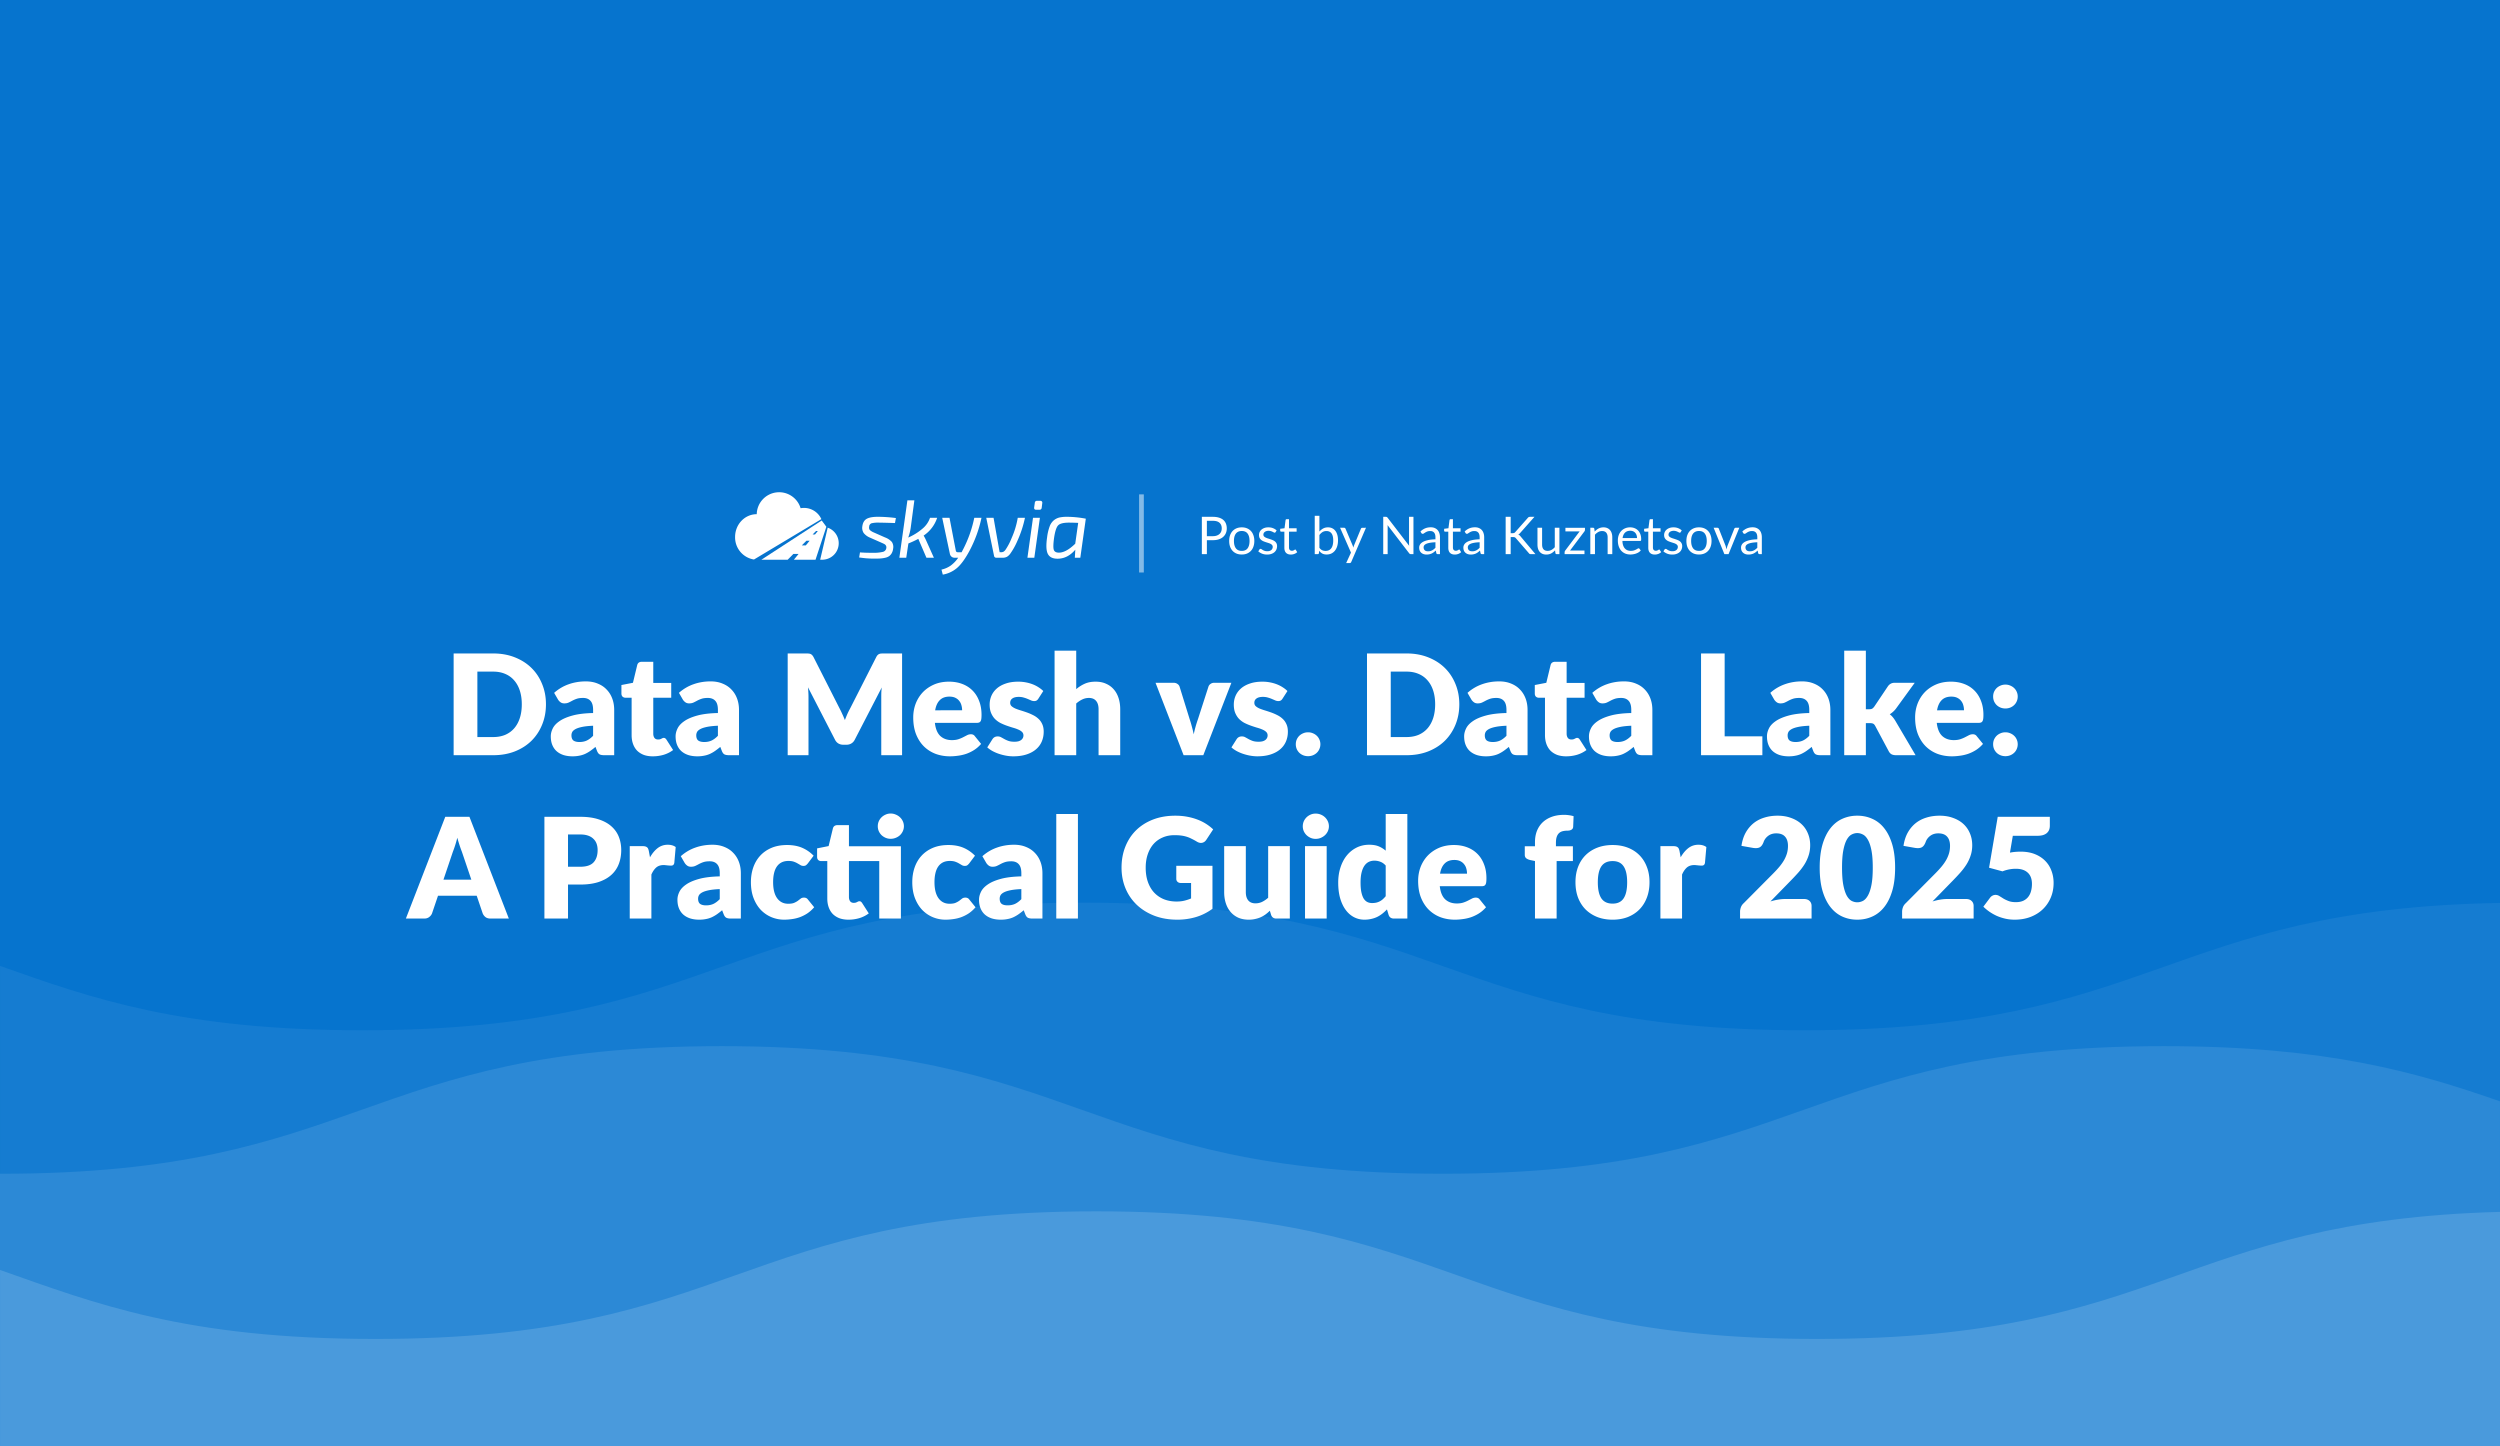 <?xml version="1.0" encoding="UTF-8"?> <svg xmlns="http://www.w3.org/2000/svg" width="2112" height="1222" fill="none"><rect width="100%" height="100%" fill="#333333" stroke="none"/><g clip-path="url(#a)"><path fill="#0674CE" d="M0 0h2112v1222H0z"></path><path fill="#157CD1" d="M1524.24 870.37c-304.61 0-304.61-107.8-609.177-107.8-304.521 0-304.521 107.8-609.088 107.8-153.194 0-229.335-27.246-305.932-54.355v565.745H2112V762.798c-283.28 4.958-290.51 107.572-587.76 107.572"></path><path fill="#2C89D6" d="M1828.08 883.789c-304.61 0-304.61 107.799-609.22 107.799-304.613 0-304.613-107.799-609.18-107.799-304.522 0-304.522 107.799-609.089 107.799H0v511.392h2111.96V930.411c-69.82-24.334-145.33-46.622-283.88-46.622"></path><path fill="#4A9ADC" d="M1535.3 1131.14c-304.62 0-304.62-107.8-609.184-107.8-304.522 0-304.522 107.8-609.089 107.8-160.516 0-236.476-29.93-316.984-58.26v569.6H2112V1023.8c-272.5 7.37-283.37 107.34-576.7 107.34"></path><path fill="#fff" d="M461.224 594.989q0 9.322-3.245 17.228-3.186 7.846-9.027 13.629-5.84 5.723-14.101 8.968-8.2 3.186-18.231 3.186h-33.394v-85.963h33.394q10.03 0 18.231 3.245 8.26 3.245 14.101 8.968t9.027 13.629q3.245 7.847 3.245 17.11m-20.414 0q0-6.372-1.652-11.505t-4.779-8.673q-3.067-3.598-7.552-5.487-4.483-1.947-10.207-1.947h-13.334v55.283h13.334q5.724 0 10.207-1.888 4.485-1.947 7.552-5.487 3.127-3.599 4.779-8.732t1.652-11.564m60.242 18.113q-5.487.236-9.027.944t-5.605 1.77-2.891 2.419a5.9 5.9 0 0 0-.767 2.95q0 3.128 1.711 4.425 1.711 1.239 5.015 1.239 3.54 0 6.195-1.239t5.369-4.012zm-32.922-27.789q5.546-4.897 12.272-7.257 6.785-2.42 14.514-2.419 5.546 0 9.971 1.829 4.484 1.77 7.552 5.015 3.128 3.186 4.779 7.611 1.652 4.425 1.652 9.676V638h-8.378q-2.596 0-3.953-.708-1.298-.708-2.183-2.95l-1.298-3.363a59 59 0 0 1-4.425 3.422 29 29 0 0 1-4.425 2.537 21 21 0 0 1-4.838 1.475q-2.536.531-5.664.531-4.19 0-7.611-1.062-3.422-1.12-5.841-3.245-2.36-2.124-3.658-5.251-1.298-3.186-1.298-7.316 0-3.304 1.652-6.667 1.652-3.421 5.723-6.195 4.071-2.832 10.974-4.72 6.903-1.889 17.405-2.124v-2.596q0-5.369-2.242-7.729-2.183-2.42-6.254-2.419-3.245 0-5.31.708a25 25 0 0 0-3.717 1.593 47 47 0 0 1-3.127 1.593q-1.534.708-3.658.708-1.889 0-3.186-.944a8.2 8.2 0 0 1-2.124-2.242zm83.398 53.631q-4.365 0-7.729-1.239-3.303-1.298-5.605-3.599-2.241-2.36-3.422-5.664-1.18-3.304-1.18-7.375v-31.624H528.4q-1.416 0-2.419-.885-1.003-.944-1.003-2.714v-7.139l9.735-1.888 3.599-14.927q.708-2.832 4.012-2.832h9.558v17.877h15.163v12.508h-15.163v30.385q0 2.124 1.003 3.54 1.062 1.357 3.009 1.357 1.004 0 1.652-.177a9 9 0 0 0 1.18-.472q.531-.295.944-.472a2.35 2.35 0 0 1 1.062-.236q.827 0 1.298.413.531.354 1.062 1.18l5.546 8.673q-3.54 2.655-7.965 4.012a32.3 32.3 0 0 1-9.145 1.298m54.963-25.842q-5.487.236-9.027.944t-5.605 1.77q-2.064 1.062-2.891 2.419a5.9 5.9 0 0 0-.767 2.95q0 3.128 1.711 4.425 1.712 1.239 5.015 1.239 3.54 0 6.195-1.239t5.369-4.012zm-32.922-27.789q5.547-4.897 12.272-7.257 6.786-2.42 14.514-2.419 5.546 0 9.971 1.829 4.485 1.77 7.552 5.015 3.127 3.186 4.779 7.611t1.652 9.676V638h-8.378q-2.595 0-3.953-.708-1.298-.708-2.183-2.95l-1.298-3.363a59 59 0 0 1-4.425 3.422 29 29 0 0 1-4.425 2.537 21 21 0 0 1-4.838 1.475q-2.536.531-5.664.531-4.188 0-7.611-1.062-3.422-1.12-5.841-3.245-2.36-2.124-3.658-5.251-1.298-3.186-1.298-7.316 0-3.304 1.652-6.667 1.652-3.421 5.723-6.195 4.071-2.832 10.974-4.72 6.903-1.889 17.405-2.124v-2.596q0-5.369-2.242-7.729-2.183-2.42-6.254-2.419-3.244 0-5.31.708a25 25 0 0 0-3.717 1.593 47 47 0 0 1-3.127 1.593q-1.534.708-3.658.708-1.887 0-3.186-.944a8.2 8.2 0 0 1-2.124-2.242zm188.508-33.276V638h-17.582v-49.442q0-1.711.059-3.717.118-2.005.354-4.071l-22.833 44.191q-1.062 2.065-2.891 3.127-1.77 1.062-4.071 1.062h-2.714q-2.3 0-4.13-1.062-1.77-1.062-2.832-3.127l-22.833-44.309q.178 2.124.295 4.189.118 2.006.118 3.717V638h-17.582v-85.963h15.222q1.299 0 2.242.059 1.004.058 1.77.354.768.295 1.357.944.65.59 1.239 1.711l22.125 43.601a73 73 0 0 1 2.242 4.661 93 93 0 0 1 2.124 4.956 152 152 0 0 1 2.065-5.074 66 66 0 0 1 2.36-4.72l22.066-43.424q.59-1.121 1.18-1.711a4.1 4.1 0 0 1 1.416-.944 5.7 5.7 0 0 1 1.711-.354 40 40 0 0 1 2.301-.059zm50.721 48.026q0-2.183-.59-4.248a9.4 9.4 0 0 0-1.829-3.658q-1.239-1.652-3.304-2.655t-5.015-1.003q-5.192 0-8.142 3.009-2.95 2.95-3.894 8.555zm-23.01 10.62q.885 7.67 4.661 11.151 3.776 3.422 9.735 3.422 3.186 0 5.487-.767t4.071-1.711q1.829-.944 3.304-1.711a7.05 7.05 0 0 1 3.186-.767q2.183 0 3.304 1.593l5.31 6.549q-2.832 3.245-6.136 5.31a32.8 32.8 0 0 1-6.726 3.186 35.6 35.6 0 0 1-6.903 1.534 48 48 0 0 1-6.549.472q-6.43 0-12.095-2.065-5.605-2.124-9.853-6.254-4.19-4.13-6.667-10.266-2.42-6.136-2.419-14.278 0-6.136 2.065-11.623 2.124-5.487 6.018-9.617 3.953-4.13 9.499-6.549 5.605-2.42 12.626-2.419 6.077 0 11.092 1.888 5.074 1.889 8.673 5.487 3.659 3.599 5.664 8.85 2.065 5.192 2.065 11.8 0 2.065-.177 3.363t-.649 2.065a2.46 2.46 0 0 1-1.298 1.062q-.767.295-2.006.295zm87.445-20.473q-.708 1.12-1.534 1.593-.767.472-2.006.472-1.297 0-2.596-.531-1.297-.59-2.832-1.239a25.5 25.5 0 0 0-3.363-1.18q-1.887-.59-4.307-.59-3.48 0-5.369 1.357-1.829 1.298-1.829 3.658 0 1.712 1.18 2.832 1.24 1.12 3.245 2.006a50 50 0 0 0 4.543 1.593 114 114 0 0 1 5.192 1.711 43 43 0 0 1 5.192 2.242 18.3 18.3 0 0 1 4.543 3.127q2.007 1.829 3.186 4.484 1.239 2.655 1.239 6.372 0 4.543-1.652 8.378t-4.956 6.608q-3.244 2.773-8.083 4.307-4.779 1.534-11.033 1.534-3.126 0-6.254-.59a44.4 44.4 0 0 1-6.077-1.593 35 35 0 0 1-5.369-2.36q-2.478-1.416-4.248-3.009l4.248-6.726q.708-1.18 1.77-1.829 1.122-.708 2.832-.708 1.593 0 2.832.708 1.299.708 2.773 1.534 1.476.826 3.422 1.534 2.006.708 5.015.708 2.124 0 3.599-.413 1.475-.473 2.36-1.239t1.298-1.711a4.8 4.8 0 0 0 .413-1.947q0-1.828-1.239-3.009t-3.245-2.006q-2.005-.885-4.602-1.593a114 114 0 0 1-5.192-1.711 47 47 0 0 1-5.251-2.242 19.2 19.2 0 0 1-4.543-3.363q-2.006-2.065-3.245-5.015t-1.239-7.139q0-3.894 1.475-7.375 1.534-3.54 4.543-6.195t7.552-4.189q4.543-1.593 10.62-1.593a33.7 33.7 0 0 1 6.372.59q3.128.59 5.841 1.652a26.6 26.6 0 0 1 4.956 2.537q2.243 1.416 3.953 3.127zm31.956-8.024a29.3 29.3 0 0 1 7.139-4.543q3.894-1.77 9.263-1.77 5.014 0 8.85 1.77 3.894 1.711 6.549 4.838 2.655 3.068 4.012 7.375 1.357 4.248 1.357 9.263V638h-18.29v-38.881q0-4.484-2.065-6.962-2.065-2.537-6.077-2.537-3.009 0-5.664 1.298-2.596 1.24-5.074 3.422V638h-18.29v-88.323h18.29zm131.081-5.369L1016.55 638h-16.637l-23.718-61.183h15.222q1.946 0 3.245.944 1.356.885 1.829 2.242l8.499 27.435a105 105 0 0 1 1.94 6.549c.59 2.124 1.1 4.248 1.54 6.372q1.29-6.372 3.6-12.921l8.85-27.435q.465-1.357 1.77-2.242 1.29-.944 3.06-.944zm43.23 13.393q-.705 1.12-1.53 1.593-.765.472-2.01.472c-.86 0-1.73-.177-2.59-.531-.87-.393-1.81-.806-2.84-1.239q-1.47-.65-3.36-1.18c-1.26-.393-2.69-.59-4.31-.59-2.32 0-4.11.452-5.36 1.357q-1.83 1.298-1.83 3.658c0 1.141.39 2.085 1.18 2.832q1.23 1.12 3.24 2.006c1.34.551 2.85 1.082 4.54 1.593 1.7.511 3.43 1.082 5.2 1.711q2.655.944 5.19 2.242c1.69.826 3.2 1.868 4.54 3.127 1.34 1.219 2.4 2.714 3.19 4.484.82 1.77 1.24 3.894 1.24 6.372 0 3.029-.55 5.821-1.66 8.378q-1.65 3.835-4.95 6.608c-2.16 1.849-4.86 3.284-8.08 4.307q-4.785 1.534-11.04 1.534c-2.08 0-4.17-.197-6.25-.59a44 44 0 0 1-6.08-1.593 35 35 0 0 1-5.37-2.36c-1.65-.944-3.07-1.947-4.25-3.009l4.25-6.726q.705-1.18 1.77-1.829c.75-.472 1.69-.708 2.83-.708 1.07 0 2.01.236 2.84.708.86.472 1.79.983 2.77 1.534q1.47.826 3.42 1.534c1.34.472 3.01.708 5.02.708q2.115 0 3.6-.413c.98-.315 1.77-.728 2.36-1.239q.885-.767 1.29-1.711a4.7 4.7 0 0 0 .42-1.947c0-1.219-.42-2.222-1.24-3.009-.83-.787-1.91-1.455-3.25-2.006-1.33-.59-2.87-1.121-4.6-1.593q-2.535-.767-5.19-1.711a47 47 0 0 1-5.25-2.242 19.3 19.3 0 0 1-4.55-3.363q-1.995-2.065-3.24-5.015c-.83-1.967-1.24-4.346-1.24-7.139 0-2.596.49-5.054 1.48-7.375 1.02-2.36 2.53-4.425 4.54-6.195 2-1.77 4.52-3.166 7.55-4.189q4.545-1.593 10.62-1.593c2.2 0 4.33.197 6.37.59 2.09.393 4.03.944 5.84 1.652s3.47 1.554 4.96 2.537c1.49.944 2.81 1.986 3.95 3.127zm11.19 38.527c0-1.416.26-2.734.77-3.953a10.7 10.7 0 0 1 2.18-3.186 10.4 10.4 0 0 1 3.3-2.124c1.26-.551 2.64-.826 4.13-.826q2.19 0 4.08.826a10.4 10.4 0 0 1 3.3 2.124 9.4 9.4 0 0 1 2.18 3.186c.55 1.219.83 2.537.83 3.953s-.28 2.753-.83 4.012a9.4 9.4 0 0 1-2.18 3.186 10.4 10.4 0 0 1-3.3 2.124q-1.89.767-4.08.767c-1.49 0-2.87-.256-4.13-.767a10.4 10.4 0 0 1-3.3-2.124c-.9-.905-1.63-1.967-2.18-3.186a10.6 10.6 0 0 1-.77-4.012m138.14-33.748q0 9.322-3.24 17.228c-2.13 5.231-5.13 9.774-9.03 13.629q-5.835 5.723-14.1 8.968c-5.47 2.124-11.54 3.186-18.23 3.186h-33.39v-85.963h33.39c6.69 0 12.76 1.082 18.23 3.245q8.265 3.245 14.1 8.968c3.9 3.815 6.9 8.358 9.03 13.629q3.24 7.847 3.24 17.11m-20.41 0q0-6.372-1.65-11.505c-1.1-3.422-2.7-6.313-4.78-8.673-2.05-2.399-4.56-4.228-7.55-5.487-2.99-1.298-6.4-1.947-10.21-1.947h-13.33v55.283h13.33c3.81 0 7.22-.629 10.21-1.888 2.99-1.298 5.5-3.127 7.55-5.487 2.08-2.399 3.68-5.31 4.78-8.732q1.65-5.133 1.65-11.564m60.24 18.113q-5.49.236-9.03.944c-2.36.472-4.22 1.062-5.6 1.77s-2.34 1.514-2.89 2.419a5.9 5.9 0 0 0-.77 2.95q0 3.128 1.71 4.425c1.14.826 2.81 1.239 5.02 1.239 2.36 0 4.42-.413 6.19-1.239q2.655-1.239 5.37-4.012zm-32.92-27.789q5.55-4.897 12.27-7.257 6.78-2.42 14.52-2.419c3.69 0 7.02.61 9.97 1.829 2.99 1.18 5.5 2.852 7.55 5.015 2.08 2.124 3.68 4.661 4.78 7.611q1.65 4.425 1.65 9.676V638h-8.38c-1.73 0-3.05-.236-3.95-.708-.87-.472-1.59-1.455-2.18-2.95l-1.3-3.363c-1.54 1.298-3.01 2.439-4.43 3.422a29 29 0 0 1-4.42 2.537c-1.5.669-3.11 1.16-4.84 1.475-1.69.354-3.58.531-5.66.531-2.8 0-5.33-.354-7.62-1.062-2.28-.747-4.22-1.829-5.84-3.245-1.57-1.416-2.79-3.166-3.65-5.251-.87-2.124-1.3-4.563-1.3-7.316q0-3.304 1.65-6.667c1.1-2.281 3.01-4.346 5.72-6.195 2.72-1.888 6.37-3.461 10.98-4.72q6.9-1.889 17.4-2.124v-2.596c0-3.579-.75-6.156-2.24-7.729-1.46-1.613-3.54-2.419-6.25-2.419q-3.255 0-5.31.708a25 25 0 0 0-3.72 1.593c-1.06.59-2.11 1.121-3.13 1.593q-1.53.708-3.66.708-1.89 0-3.18-.944a8.2 8.2 0 0 1-2.13-2.242zm83.4 53.631c-2.91 0-5.49-.413-7.73-1.239q-3.3-1.298-5.61-3.599-2.235-2.36-3.42-5.664c-.78-2.203-1.18-4.661-1.18-7.375v-31.624h-5.19c-.94 0-1.75-.295-2.42-.885-.67-.629-1-1.534-1-2.714v-7.139l9.73-1.888 3.6-14.927c.47-1.888 1.81-2.832 4.01-2.832h9.56v17.877h15.16v12.508h-15.16v30.385c0 1.416.34 2.596 1 3.54.71.905 1.72 1.357 3.01 1.357.67 0 1.22-.059 1.66-.177a10 10 0 0 0 1.18-.472c.35-.197.66-.354.94-.472.31-.157.67-.236 1.06-.236.55 0 .99.138 1.3.413.35.236.71.629 1.06 1.18l5.55 8.673c-2.36 1.77-5.02 3.107-7.97 4.012-2.95.865-6 1.298-9.14 1.298m54.96-25.842q-5.49.236-9.03.944c-2.36.472-4.22 1.062-5.6 1.77s-2.34 1.514-2.89 2.419a5.9 5.9 0 0 0-.77 2.95q0 3.128 1.71 4.425c1.14.826 2.81 1.239 5.02 1.239 2.36 0 4.42-.413 6.19-1.239q2.655-1.239 5.37-4.012zm-32.92-27.789q5.55-4.897 12.27-7.257c4.52-1.613 9.36-2.419 14.51-2.419 3.7 0 7.03.61 9.98 1.829 2.99 1.18 5.5 2.852 7.55 5.015 2.08 2.124 3.68 4.661 4.78 7.611q1.65 4.425 1.65 9.676V638h-8.38c-1.73 0-3.05-.236-3.95-.708q-1.305-.708-2.19-2.95l-1.29-3.363c-1.54 1.298-3.01 2.439-4.43 3.422a29 29 0 0 1-4.42 2.537c-1.5.669-3.11 1.16-4.84 1.475q-2.535.531-5.67.531c-2.79 0-5.32-.354-7.61-1.062-2.28-.747-4.22-1.829-5.84-3.245q-2.355-2.124-3.66-5.251-1.29-3.186-1.29-7.316 0-3.304 1.65-6.667c1.1-2.281 3.01-4.346 5.72-6.195 2.72-1.888 6.37-3.461 10.98-4.72q6.9-1.889 17.4-2.124v-2.596c0-3.579-.75-6.156-2.24-7.729-1.46-1.613-3.54-2.419-6.26-2.419q-3.24 0-5.31.708a25 25 0 0 0-3.71 1.593c-1.06.59-2.11 1.121-3.13 1.593q-1.53.708-3.66.708-1.89 0-3.18-.944a8.2 8.2 0 0 1-2.13-2.242zm143.67 36.757V638h-51.81v-85.963h19.95v70.033zm39.63-8.968q-5.49.236-9.03.944c-2.36.472-4.22 1.062-5.6 1.77s-2.34 1.514-2.89 2.419a5.9 5.9 0 0 0-.77 2.95q0 3.128 1.71 4.425c1.14.826 2.82 1.239 5.02 1.239 2.36 0 4.42-.413 6.19-1.239q2.655-1.239 5.37-4.012zm-32.92-27.789q5.55-4.897 12.27-7.257c4.53-1.613 9.36-2.419 14.52-2.419 3.69 0 7.02.61 9.97 1.829 2.99 1.18 5.5 2.852 7.55 5.015 2.08 2.124 3.68 4.661 4.78 7.611q1.65 4.425 1.65 9.676V638h-8.38c-1.73 0-3.05-.236-3.95-.708-.87-.472-1.59-1.455-2.18-2.95l-1.3-3.363c-1.54 1.298-3.01 2.439-4.43 3.422a29 29 0 0 1-4.42 2.537c-1.5.669-3.11 1.16-4.84 1.475-1.69.354-3.58.531-5.66.531-2.8 0-5.33-.354-7.62-1.062-2.28-.747-4.22-1.829-5.84-3.245-1.57-1.416-2.79-3.166-3.65-5.251-.87-2.124-1.3-4.563-1.3-7.316q0-3.304 1.65-6.667c1.1-2.281 3.01-4.346 5.72-6.195 2.72-1.888 6.37-3.461 10.98-4.72q6.9-1.889 17.4-2.124v-2.596c0-3.579-.75-6.156-2.24-7.729-1.46-1.613-3.54-2.419-6.25-2.419q-3.255 0-5.31.708a25 25 0 0 0-3.72 1.593c-1.06.59-2.11 1.121-3.13 1.593q-1.53.708-3.66.708c-1.25 0-2.32-.315-3.18-.944a8.2 8.2 0 0 1-2.13-2.242zm80.72-35.636v49.501h2.71c1.15 0 2.01-.157 2.6-.472q.885-.53 1.77-1.711l11.56-17.228c.71-.983 1.52-1.711 2.42-2.183q1.365-.767 3.48-.767h16.76l-15.81 21.771a19.6 19.6 0 0 1-5.31 4.838c.9.669 1.73 1.455 2.48 2.36.74.865 1.45 1.849 2.12 2.95L1618.29 638h-16.52q-2.07 0-3.54-.649c-.98-.472-1.81-1.278-2.48-2.419l-11.56-21.653q-.825-1.475-1.71-1.888c-.59-.315-1.48-.472-2.66-.472h-3.54V638h-18.29v-88.323zm82.91 50.386c0-1.455-.19-2.871-.59-4.248a9.4 9.4 0 0 0-1.82-3.658c-.83-1.101-1.93-1.986-3.31-2.655q-2.07-1.003-5.01-1.003c-3.46 0-6.18 1.003-8.15 3.009-1.96 1.967-3.26 4.818-3.89 8.555zm-23.01 10.62c.59 5.113 2.15 8.83 4.67 11.151 2.51 2.281 5.76 3.422 9.73 3.422q3.18 0 5.49-.767c1.53-.511 2.89-1.082 4.07-1.711q1.83-.944 3.3-1.711a7.1 7.1 0 0 1 3.19-.767c1.45 0 2.56.531 3.3 1.593l5.31 6.549c-1.89 2.163-3.93 3.933-6.13 5.31a33 33 0 0 1-6.73 3.186 35.6 35.6 0 0 1-6.9 1.534c-2.28.315-4.47.472-6.55.472-4.29 0-8.32-.688-12.1-2.065-3.73-1.416-7.02-3.501-9.85-6.254-2.79-2.753-5.01-6.175-6.67-10.266-1.61-4.091-2.42-8.85-2.42-14.278q0-6.136 2.07-11.623c1.42-3.658 3.42-6.864 6.02-9.617 2.63-2.753 5.8-4.936 9.5-6.549 3.73-1.613 7.94-2.419 12.62-2.419 4.05 0 7.75.629 11.09 1.888 3.39 1.259 6.28 3.088 8.68 5.487 2.44 2.399 4.32 5.349 5.66 8.85q2.07 5.192 2.07 11.8 0 2.065-.18 3.363c-.12.865-.33 1.554-.65 2.065-.31.511-.75.865-1.3 1.062-.51.197-1.18.295-2 .295zm47.62 18.054c0-1.416.26-2.734.77-3.953a10.7 10.7 0 0 1 2.18-3.186c.95-.905 2.05-1.613 3.31-2.124 1.26-.551 2.63-.826 4.13-.826 1.45 0 2.81.275 4.07.826a10.3 10.3 0 0 1 3.3 2.124 9.3 9.3 0 0 1 2.19 3.186c.55 1.219.82 2.537.82 3.953s-.27 2.753-.82 4.012a9.3 9.3 0 0 1-2.19 3.186 10.3 10.3 0 0 1-3.3 2.124c-1.26.511-2.62.767-4.07.767-1.5 0-2.87-.256-4.13-.767a10.4 10.4 0 0 1-3.31-2.124c-.9-.905-1.63-1.967-2.18-3.186a10.6 10.6 0 0 1-.77-4.012m0-40.297c0-1.416.26-2.734.77-3.953a10.7 10.7 0 0 1 2.18-3.186c.95-.905 2.05-1.613 3.31-2.124 1.26-.551 2.63-.826 4.13-.826 1.45 0 2.81.275 4.07.826a10.3 10.3 0 0 1 3.3 2.124 9.3 9.3 0 0 1 2.19 3.186c.55 1.219.82 2.537.82 3.953s-.27 2.753-.82 4.012a9.3 9.3 0 0 1-2.19 3.186 10.3 10.3 0 0 1-3.3 2.124c-1.26.511-2.62.767-4.07.767-1.5 0-2.87-.256-4.13-.767a10.4 10.4 0 0 1-3.31-2.124c-.9-.905-1.63-1.967-2.18-3.186a10.6 10.6 0 0 1-.77-4.012M398.177 743.137l-7.965-23.541q-.886-2.242-1.888-5.251a172 172 0 0 1-2.006-6.608 93 93 0 0 1-1.888 6.667 96 96 0 0 1-1.888 5.31l-7.906 23.423zM429.86 776h-15.458q-2.596 0-4.189-1.18a7.9 7.9 0 0 1-2.419-3.127l-5.074-14.986h-32.686l-5.074 14.986q-.65 1.652-2.36 3.009-1.653 1.298-4.13 1.298h-15.576l33.276-85.963h20.414zm60.381-43.778q7.788 0 11.21-3.717t3.422-10.384q0-2.95-.885-5.369a10.5 10.5 0 0 0-2.714-4.13q-1.77-1.77-4.543-2.714-2.715-.944-6.49-.944h-10.384v27.258zm0-42.185q9.086 0 15.576 2.183 6.549 2.124 10.738 5.9 4.248 3.776 6.254 8.909t2.006 11.092q0 6.431-2.065 11.8a23.7 23.7 0 0 1-6.313 9.204q-4.248 3.836-10.797 6.018-6.49 2.124-15.399 2.124h-10.384V776h-19.942v-85.963zm58.871 34.22q2.832-4.956 6.49-7.788 3.717-2.832 8.496-2.832 4.13 0 6.726 1.947l-1.18 13.452q-.295 1.298-1.003 1.77-.65.472-1.829.472-.472 0-1.239-.059t-1.593-.118a23 23 0 0 0-1.711-.177 11 11 0 0 0-1.534-.118q-4.013 0-6.431 2.124-2.36 2.124-4.012 5.9V776h-18.29v-61.183h10.856q1.357 0 2.242.236.943.236 1.534.767.648.472.944 1.298.354.826.59 2.006zm58.935 26.845q-5.487.236-9.027.944t-5.605 1.77-2.891 2.419a5.9 5.9 0 0 0-.767 2.95q0 3.128 1.711 4.425 1.711 1.239 5.015 1.239 3.54 0 6.195-1.239t5.369-4.012zm-32.922-27.789q5.546-4.897 12.272-7.257 6.785-2.42 14.514-2.419 5.546 0 9.971 1.829 4.484 1.77 7.552 5.015 3.128 3.186 4.779 7.611 1.652 4.425 1.652 9.676V776h-8.378q-2.596 0-3.953-.708-1.298-.708-2.183-2.95l-1.298-3.363a59 59 0 0 1-4.425 3.422 29 29 0 0 1-4.425 2.537 21 21 0 0 1-4.838 1.475q-2.536.531-5.664.531-4.19 0-7.611-1.062-3.422-1.12-5.841-3.245-2.36-2.124-3.658-5.251-1.298-3.186-1.298-7.316 0-3.304 1.652-6.667 1.652-3.421 5.723-6.195 4.071-2.832 10.974-4.72 6.903-1.889 17.405-2.124v-2.596q0-5.369-2.242-7.729-2.183-2.42-6.254-2.419-3.244 0-5.31.708a25 25 0 0 0-3.717 1.593 47 47 0 0 1-3.127 1.593q-1.534.708-3.658.708-1.889 0-3.186-.944a8.2 8.2 0 0 1-2.124-2.242zm107.389 6.018q-.825 1.004-1.593 1.593-.767.59-2.183.59-1.356 0-2.478-.649a81 81 0 0 0-2.419-1.416q-1.356-.826-3.186-1.475-1.828-.65-4.543-.649-3.363 0-5.841 1.239-2.418 1.239-4.012 3.54-1.592 2.301-2.36 5.664-.767 3.304-.767 7.493 0 8.791 3.363 13.511 3.423 4.72 9.381 4.72 3.186 0 5.015-.767 1.888-.826 3.186-1.77 1.298-1.003 2.36-1.829 1.122-.826 2.773-.826 2.184 0 3.304 1.593l5.31 6.549q-2.832 3.245-5.959 5.31a31.6 31.6 0 0 1-6.431 3.186 32.3 32.3 0 0 1-6.549 1.534 45.4 45.4 0 0 1-6.431.472q-5.604 0-10.738-2.124-5.073-2.124-8.968-6.136-3.835-4.071-6.136-9.971-2.241-5.9-2.242-13.452 0-6.608 1.947-12.331 2.007-5.782 5.841-9.971 3.894-4.248 9.558-6.667 5.724-2.42 13.216-2.419 7.199 0 12.626 2.301 5.429 2.301 9.794 6.726zM761.082 776h-18.29v-48.557h-25.606v30.385q0 2.124 1.003 3.54 1.062 1.357 3.009 1.357 1.003 0 1.652-.177a9 9 0 0 0 1.18-.472q.531-.295.944-.472a2.35 2.35 0 0 1 1.062-.236q.826 0 1.298.413.531.354 1.062 1.18l5.546 8.673q-3.54 2.655-7.965 4.012a32.3 32.3 0 0 1-9.145 1.298q-4.366 0-7.729-1.239-3.304-1.298-5.605-3.599-2.242-2.36-3.422-5.664t-1.18-7.375v-31.624h-5.192q-1.416 0-2.419-.885-1.003-.944-1.003-2.714v-7.139l9.735-1.947 3.599-14.868q.708-2.832 4.012-2.832h9.558v17.877h43.896zm2.537-77.998a9.9 9.9 0 0 1-.885 4.13 11 11 0 0 1-2.419 3.422q-1.534 1.416-3.599 2.242-2.006.826-4.307.826-2.242 0-4.189-.826a12 12 0 0 1-3.481-2.242 11.6 11.6 0 0 1-2.36-3.422 10.5 10.5 0 0 1-.826-4.13q0-2.183.826-4.13.885-2.006 2.36-3.422a11.4 11.4 0 0 1 3.481-2.301q1.947-.885 4.189-.885 2.301 0 4.307.885a11.1 11.1 0 0 1 3.599 2.301q1.534 1.416 2.419 3.422a9.9 9.9 0 0 1 .885 4.13m55.218 31.329q-.827 1.004-1.593 1.593-.768.59-2.183.59a4.85 4.85 0 0 1-2.478-.649 82 82 0 0 0-2.419-1.416q-1.358-.826-3.186-1.475-1.83-.65-4.543-.649-3.363 0-5.841 1.239-2.42 1.239-4.012 3.54-1.593 2.301-2.36 5.664-.767 3.304-.767 7.493 0 8.791 3.363 13.511 3.421 4.72 9.381 4.72 3.186 0 5.015-.767 1.887-.826 3.186-1.77 1.298-1.003 2.36-1.829 1.12-.826 2.773-.826 2.182 0 3.304 1.593l5.31 6.549q-2.832 3.245-5.959 5.31a31.6 31.6 0 0 1-6.431 3.186 32.3 32.3 0 0 1-6.549 1.534 45.4 45.4 0 0 1-6.431.472q-5.605 0-10.738-2.124-5.074-2.124-8.968-6.136-3.835-4.071-6.136-9.971-2.242-5.9-2.242-13.452 0-6.608 1.947-12.331 2.006-5.782 5.841-9.971 3.894-4.248 9.558-6.667 5.722-2.42 13.216-2.419 7.197 0 12.626 2.301 5.427 2.301 9.794 6.726zm43.993 21.771q-5.487.236-9.027.944t-5.605 1.77-2.891 2.419a5.9 5.9 0 0 0-.767 2.95q0 3.128 1.711 4.425 1.712 1.239 5.015 1.239 3.54 0 6.195-1.239t5.369-4.012zm-32.922-27.789q5.547-4.897 12.272-7.257 6.786-2.42 14.514-2.419 5.546 0 9.971 1.829 4.485 1.77 7.552 5.015 3.127 3.186 4.779 7.611t1.652 9.676V776h-8.378q-2.595 0-3.953-.708-1.298-.708-2.183-2.95l-1.298-3.363a59 59 0 0 1-4.425 3.422 29 29 0 0 1-4.425 2.537 21 21 0 0 1-4.838 1.475q-2.536.531-5.664.531-4.188 0-7.611-1.062-3.421-1.12-5.841-3.245-2.36-2.124-3.658-5.251-1.298-3.186-1.298-7.316 0-3.304 1.652-6.667 1.652-3.421 5.723-6.195 4.071-2.832 10.974-4.72 6.903-1.889 17.405-2.124v-2.596q0-5.369-2.242-7.729-2.183-2.42-6.254-2.419-3.244 0-5.31.708a25 25 0 0 0-3.717 1.593 47 47 0 0 1-3.127 1.593q-1.534.708-3.658.708-1.887 0-3.186-.944a8.2 8.2 0 0 1-2.124-2.242zm80.722-35.636V776h-18.29v-88.323zm83.096 43.778h30.564v36.285q-6.615 4.838-14.1 7.021c-4.96 1.455-10.15 2.183-15.579 2.183q-10.62 0-19.352-3.304-8.673-3.363-14.868-9.204-6.195-5.9-9.558-13.924-3.363-8.084-3.363-17.523 0-9.617 3.186-17.641 3.186-8.083 9.086-13.924 5.96-5.841 14.337-9.086 8.438-3.245 18.821-3.245 5.37 0 10.09.885 4.725.885 8.67 2.419 4.02 1.534 7.32 3.658c2.2 1.416 4.17 2.95 5.9 4.602l-5.78 8.791q-1.365 2.065-3.54 2.537c-1.42.315-2.95-.039-4.61-1.062a51 51 0 0 0-4.48-2.419 24.6 24.6 0 0 0-4.25-1.711 28 28 0 0 0-4.6-.944q-2.418-.295-5.428-.295-5.604 0-10.089 2.006-4.484 1.947-7.67 5.546-3.126 3.599-4.838 8.673-1.71 5.015-1.711 11.21 0 6.844 1.888 12.154 1.889 5.31 5.31 8.968 3.481 3.658 8.26 5.605 4.838 1.888 10.679 1.888 3.6 0 6.489-.708a35.7 35.7 0 0 0 5.72-1.888v-13.039h-8.492q-1.888 0-2.95-1.003t-1.062-2.537zm95.914-16.638V776h-11.33c-2.28 0-3.77-1.023-4.48-3.068l-1.06-3.54a38 38 0 0 1-3.66 3.127 24.7 24.7 0 0 1-4.07 2.36c-1.42.629-2.97 1.121-4.66 1.475q-2.49.59-5.43.59-5.025 0-8.91-1.711c-2.56-1.18-4.72-2.812-6.49-4.897s-3.11-4.543-4.01-7.375c-.91-2.832-1.36-5.939-1.36-9.322v-38.822h18.29v38.822c0 3.029.69 5.369 2.06 7.021 1.38 1.652 3.41 2.478 6.08 2.478q3.015 0 5.61-1.239 2.655-1.298 5.13-3.481v-43.601zm31.13 0V776h-18.29v-61.183zm1.89-16.756a9.9 9.9 0 0 1-.89 4.13 11.1 11.1 0 0 1-2.42 3.363q-1.53 1.416-3.6 2.301c-1.33.551-2.77.826-4.3.826-1.5 0-2.89-.275-4.19-.826q-1.95-.885-3.48-2.301a11.7 11.7 0 0 1-2.36-3.363 10.5 10.5 0 0 1-.83-4.13c0-1.495.28-2.891.83-4.189a11.4 11.4 0 0 1 2.36-3.422q1.53-1.474 3.48-2.301c1.3-.551 2.69-.826 4.19-.826 1.53 0 2.97.275 4.3.826a11 11 0 0 1 6.02 5.723c.59 1.298.89 2.694.89 4.189m47.98 33.158c-1.38-1.534-2.88-2.596-4.49-3.186a13.8 13.8 0 0 0-5.07-.944c-1.69 0-3.25.334-4.66 1.003q-2.13 1.003-3.72 3.245c-1.02 1.455-1.83 3.363-2.42 5.723s-.88 5.212-.88 8.555c0 3.225.23 5.939.7 8.142q.72 3.304 1.95 5.369c.87 1.337 1.89 2.301 3.07 2.891s2.5.885 3.95.885q2.01 0 3.6-.354c1.1-.275 2.11-.649 3.01-1.121s1.75-1.062 2.54-1.77c.82-.747 1.63-1.593 2.42-2.537zm18.29-43.542V776h-11.33c-2.28 0-3.78-1.023-4.49-3.068l-1.41-4.661a36 36 0 0 1-3.84 3.54 24.7 24.7 0 0 1-4.36 2.773 22.3 22.3 0 0 1-5.02 1.711c-1.77.433-3.7.649-5.78.649q-4.785 0-8.85-2.124t-7.02-6.136c-1.97-2.675-3.52-5.939-4.66-9.794q-1.65-5.841-1.65-13.275c0-4.563.63-8.791 1.88-12.685q1.89-5.9 5.31-10.148c2.32-2.871 5.1-5.113 8.32-6.726q4.845-2.42 10.68-2.419c3.19 0 5.86.452 8.03 1.357 2.16.905 4.13 2.124 5.9 3.658v-30.975zm50.41 50.386c0-1.455-.2-2.871-.59-4.248a9.6 9.6 0 0 0-1.83-3.658c-.83-1.101-1.93-1.986-3.31-2.655q-2.055-1.003-5.01-1.003c-3.46 0-6.18 1.003-8.14 3.009q-2.955 2.95-3.9 8.555zm-23.01 10.62c.59 5.113 2.14 8.83 4.66 11.151 2.52 2.281 5.76 3.422 9.73 3.422q3.195 0 5.49-.767c1.53-.511 2.89-1.082 4.07-1.711 1.22-.629 2.32-1.2 3.31-1.711a7 7 0 0 1 3.18-.767c1.46 0 2.56.531 3.31 1.593l5.31 6.549c-1.89 2.163-3.94 3.933-6.14 5.31a32.8 32.8 0 0 1-6.73 3.186 35.6 35.6 0 0 1-6.9 1.534c-2.28.315-4.46.472-6.55.472q-6.435 0-12.09-2.065a28.5 28.5 0 0 1-9.86-6.254q-4.185-4.13-6.66-10.266c-1.62-4.091-2.42-8.85-2.42-14.278 0-4.091.69-7.965 2.06-11.623 1.42-3.658 3.42-6.864 6.02-9.617 2.64-2.753 5.8-4.936 9.5-6.549q5.61-2.42 12.63-2.419c4.05 0 7.74.629 11.09 1.888q5.07 1.888 8.67 5.487c2.44 2.399 4.33 5.349 5.66 8.85q2.07 5.192 2.07 11.8 0 2.065-.18 3.363c-.12.865-.33 1.554-.65 2.065a2.43 2.43 0 0 1-1.29 1.062c-.52.197-1.18.295-2.01.295zM1296.75 776v-48.616l-4.02-.826q-2.055-.472-3.36-1.475c-.83-.669-1.24-1.652-1.24-2.95v-7.198h8.62v-3.481q0-5.251 1.65-9.499c1.14-2.832 2.75-5.251 4.84-7.257 2.12-2.006 4.7-3.56 7.72-4.661 3.03-1.101 6.48-1.652 10.33-1.652 1.49 0 2.87.098 4.13.295 1.26.157 2.58.433 3.95.826l-.35 8.909c-.04.629-.2 1.16-.47 1.593-.28.393-.65.728-1.12 1.003-.44.236-.91.413-1.42.531q-.765.177-1.53.177c-1.62 0-3.05.157-4.31.472s-2.32.885-3.19 1.711q-1.23 1.18-1.89 3.186c-.43 1.298-.64 2.95-.64 4.956v2.891h14.33v12.508h-13.74V776zm65.6-62.127q6.96 0 12.69 2.183c3.81 1.455 7.08 3.54 9.79 6.254 2.75 2.714 4.88 6.018 6.37 9.912 1.54 3.855 2.3 8.201 2.3 13.039 0 4.877-.76 9.283-2.3 13.216-1.49 3.894-3.62 7.218-6.37 9.971-2.71 2.714-5.98 4.818-9.79 6.313q-5.73 2.183-12.69 2.183c-4.68 0-8.95-.728-12.8-2.183-3.82-1.495-7.12-3.599-9.91-6.313-2.76-2.753-4.9-6.077-6.44-9.971-1.49-3.933-2.24-8.339-2.24-13.216 0-4.838.75-9.184 2.24-13.039 1.54-3.894 3.68-7.198 6.44-9.912 2.79-2.714 6.09-4.799 9.91-6.254 3.85-1.455 8.12-2.183 12.8-2.183m0 49.501c4.21 0 7.3-1.475 9.26-4.425 2.01-2.989 3.01-7.513 3.01-13.57s-1-10.561-3.01-13.511c-1.96-2.95-5.05-4.425-9.26-4.425-4.33 0-7.49 1.475-9.5 4.425-2 2.95-3.01 7.454-3.01 13.511s1.01 10.581 3.01 13.57c2.01 2.95 5.17 4.425 9.5 4.425m57.47-39.117c1.89-3.304 4.05-5.9 6.49-7.788 2.48-1.888 5.31-2.832 8.5-2.832q4.125 0 6.72 1.947l-1.18 13.452c-.19.865-.53 1.455-1 1.77q-.645.472-1.83.472c-.31 0-.73-.02-1.24-.059q-.765-.059-1.59-.118a22 22 0 0 0-1.71-.177q-.825-.118-1.53-.118c-2.68 0-4.82.708-6.44 2.124-1.57 1.416-2.91 3.383-4.01 5.9V776h-18.29v-61.183h10.86c.9 0 1.65.079 2.24.236q.945.236 1.53.767c.44.315.75.747.95 1.298.23.551.43 1.219.59 2.006zm104.23 35.223c1.97 0 3.52.551 4.66 1.652q1.71 1.593 1.71 4.248V776H1470v-5.9c0-1.141.24-2.36.71-3.658s1.3-2.478 2.48-3.54l24.78-24.957q3.18-3.186 5.55-6.077c1.57-1.927 2.87-3.815 3.89-5.664 1.02-1.888 1.79-3.756 2.3-5.605.51-1.888.77-3.874.77-5.959 0-3.422-.83-6.038-2.48-7.847-1.61-1.849-4.09-2.773-7.43-2.773-2.72 0-5.02.728-6.91 2.183-1.84 1.416-3.12 3.186-3.83 5.31-.83 2.163-1.91 3.599-3.25 4.307-1.33.708-3.24.865-5.72.472l-9.68-1.711q.945-6.43 3.6-11.21c1.81-3.186 4.04-5.841 6.67-7.965 2.68-2.124 5.72-3.697 9.15-4.72 3.42-1.062 7.1-1.593 11.03-1.593 4.25 0 8.06.629 11.44 1.888 3.43 1.219 6.34 2.93 8.74 5.133s4.23 4.838 5.48 7.906q1.95 4.543 1.95 10.03c0 3.147-.45 6.057-1.36 8.732a33.6 33.6 0 0 1-3.6 7.67c-1.53 2.399-3.32 4.74-5.36 7.021a197 197 0 0 1-6.44 6.844l-16.81 17.228c2.16-.669 4.31-1.18 6.43-1.534s4.09-.531 5.9-.531zm76.94-26.491c0 7.513-.8 14.022-2.41 19.529-1.62 5.507-3.86 10.069-6.73 13.688-2.83 3.619-6.22 6.313-10.15 8.083-3.89 1.77-8.12 2.655-12.68 2.655-4.57 0-8.79-.885-12.69-2.655-3.85-1.77-7.2-4.464-10.03-8.083s-5.05-8.181-6.67-13.688c-1.57-5.507-2.36-12.016-2.36-19.529s.79-14.022 2.36-19.529c1.62-5.507 3.84-10.069 6.67-13.688s6.18-6.293 10.03-8.024c3.9-1.77 8.12-2.655 12.69-2.655 4.56 0 8.79.885 12.68 2.655 3.93 1.731 7.32 4.405 10.15 8.024 2.87 3.619 5.11 8.181 6.73 13.688 1.61 5.507 2.41 12.016 2.41 19.529m-18.88 0c0-5.939-.37-10.797-1.12-14.573-.74-3.815-1.75-6.805-3.01-8.968-1.22-2.163-2.61-3.638-4.18-4.425-1.58-.826-3.17-1.239-4.78-1.239-1.62 0-3.21.413-4.78 1.239-1.54.787-2.91 2.262-4.13 4.425-1.18 2.163-2.15 5.153-2.89 8.968-.71 3.776-1.07 8.634-1.07 14.573 0 5.979.36 10.856 1.07 14.632.74 3.776 1.71 6.765 2.89 8.968 1.22 2.163 2.59 3.658 4.13 4.484 1.57.787 3.16 1.18 4.78 1.18 1.61 0 3.2-.393 4.78-1.18 1.57-.826 2.96-2.321 4.18-4.484 1.26-2.203 2.27-5.192 3.01-8.968.75-3.776 1.12-8.653 1.12-14.632m78.84 26.491c1.96 0 3.52.551 4.66 1.652q1.71 1.593 1.71 4.248V776h-60.42v-5.9c0-1.141.24-2.36.71-3.658s1.3-2.478 2.48-3.54l24.78-24.957q3.18-3.186 5.55-6.077c1.57-1.927 2.87-3.815 3.89-5.664 1.02-1.888 1.79-3.756 2.3-5.605.51-1.888.77-3.874.77-5.959 0-3.422-.83-6.038-2.48-7.847-1.61-1.849-4.09-2.773-7.43-2.773-2.72 0-5.02.728-6.91 2.183-1.85 1.416-3.12 3.186-3.83 5.31-.83 2.163-1.91 3.599-3.25 4.307s-3.24.865-5.72.472l-9.68-1.711q.945-6.43 3.6-11.21c1.81-3.186 4.03-5.841 6.67-7.965 2.67-2.124 5.72-3.697 9.14-4.72 3.43-1.062 7.1-1.593 11.04-1.593 4.25 0 8.06.629 11.44 1.888 3.43 1.219 6.34 2.93 8.74 5.133 2.39 2.203 4.22 4.838 5.48 7.906q1.95 4.543 1.95 10.03c0 3.147-.45 6.057-1.36 8.732a33.6 33.6 0 0 1-3.6 7.67q-2.295 3.599-5.37 7.021c-2 2.242-4.15 4.523-6.43 6.844l-16.81 17.228c2.16-.669 4.31-1.18 6.43-1.534s4.09-.531 5.9-.531zm37.06-39.176c1.61-.315 3.16-.531 4.66-.649 1.49-.118 2.95-.177 4.37-.177q6.78 0 11.97 2.065t8.73 5.664q3.54 3.54 5.31 8.378 1.83 4.779 1.83 10.266c0 4.602-.82 8.811-2.47 12.626-1.62 3.776-3.88 7.041-6.79 9.794q-4.365 4.13-10.44 6.431c-4.01 1.495-8.42 2.242-13.22 2.242-2.79 0-5.47-.295-8.02-.885q-3.78-.885-7.14-2.36a42.4 42.4 0 0 1-6.14-3.481 42 42 0 0 1-5.13-4.248l5.66-7.552q.885-1.18 2.07-1.77a5.2 5.2 0 0 1 2.54-.649q1.77 0 3.3 1.003 1.59.944 3.42 2.124c1.26.747 2.72 1.436 4.37 2.065s3.69.944 6.13.944 4.53-.393 6.26-1.18c1.73-.826 3.12-1.927 4.19-3.304 1.1-1.416 1.88-3.048 2.36-4.897.51-1.888.76-3.894.76-6.018q0-6.254-3.54-9.499c-2.36-2.203-5.7-3.304-10.03-3.304-3.85 0-7.63.728-11.32 2.183l-11.33-3.068 7.31-43.011h44.02v7.552c0 1.259-.2 2.399-.59 3.422q-.6 1.534-1.89 2.714-1.245 1.12-3.3 1.77c-1.38.393-3.03.59-4.96.59h-20.53zM655.671 416.018c-9.237 1.257-16.182 9.053-16.378 18.372-10.1 0-18.289 8.61-18.289 19.23-.186 9.448 6.63 17.584 15.965 19.056l56.924-34.118a16.086 16.086 0 0 0-17.541-9.209c-2.669-8.931-11.445-14.588-20.681-13.331M791.717 437.432a28.97 28.97 0 0 1-11.429 15.032 38 38 0 0 1 2.008 3.88l6.651 14.824h-6.304l-6.858-15.933a87 87 0 0 1-8.382 3.879l-1.801 12.055h-5.818l6.788-48.491h5.888l-3.117 23.413a41 41 0 0 1-2.078 8.037 47.7 47.7 0 0 0 11.846-7.343 20.7 20.7 0 0 0 6.581-9.353zM744.378 458.351l-9.421-4.156a13.3 13.3 0 0 1-5.298-3.879 7.95 7.95 0 0 1-1.144-5.75q.624-4.71 3.949-6.407t10.183-1.559c4.75.065 9.492.412 14.2 1.039l-.762 4.226q-8.519-.276-13.3-.347a25 25 0 0 0-6.546.555 3.08 3.08 0 0 0-1.974 2.909 3.2 3.2 0 0 0 .624 2.84 12.8 12.8 0 0 0 3.463 2.078l9.421 4.157a14.16 14.16 0 0 1 5.68 3.81 7.67 7.67 0 0 1 1.04 5.749 9.7 9.7 0 0 1-1.178 3.741 8.1 8.1 0 0 1-2.113 2.424 8.9 8.9 0 0 1-3.256 1.386c-1.343.319-2.71.527-4.087.623q-2.043.138-5.16.139-2.356 0-4.191-.104-1.836-.105-2.737-.173-.9-.07-2.874-.312t-3.083-.381l.693-4.295q4.156.349 10.806.346a33.6 33.6 0 0 0 8.728-.831 3.77 3.77 0 0 0 2.701-3.116 3.04 3.04 0 0 0-.277-2.079 3.36 3.36 0 0 0-1.107-1.212 21 21 0 0 0-2.218-1.074 15 15 0 0 1-.762-.347M829.16 437.432h-6.096a102.7 102.7 0 0 1-9.282 26.393q-.277.486-.728 1.385l-.308.617-.349.7h-3.325a1.543 1.543 0 0 1-1.595-1.317l-5.334-27.778h-6.165l6.512 30.619a4.15 4.15 0 0 0 1.386 2.25 3.86 3.86 0 0 0 2.563.866h3.048a26.8 26.8 0 0 1-6.546 6.788 22.2 22.2 0 0 1-7.585 3.256l1.108 4.226a24.87 24.87 0 0 0 12.018-5.611q5.092-4.365 10.426-14.27a105.7 105.7 0 0 0 10.252-28.124M865.887 437.432a93.6 93.6 0 0 1-6.442 19.604 57.5 57.5 0 0 1-5.889 10.599 9.85 9.85 0 0 1-2.805 2.701 7.6 7.6 0 0 1-3.845.832h-5.195a1.81 1.81 0 0 1-1.94-1.595l-6.581-32.141h6.166l5.126 29.094h1.108a4.6 4.6 0 0 0 2.112-.416 5.6 5.6 0 0 0 1.698-1.592 50.7 50.7 0 0 0 5.197-9.907 71 71 0 0 0 5.194-17.179zM867.972 471.167h5.817l4.711-33.735h-5.819zM878.846 423.092a1.65 1.65 0 0 1 1.352.554c.305.393.42.901.311 1.387l-.485 3.947a1.776 1.776 0 0 1-1.94 1.663h-2.7q-1.942 0-1.732-1.94l.554-3.879a1.72 1.72 0 0 1 1.869-1.732z"></path><path fill="#fff" fill-rule="evenodd" d="M908.01 471.167h4.641l4.642-32.974a84.4 84.4 0 0 0-15.863-1.593 29 29 0 0 0-6.443.588 11.9 11.9 0 0 0-4.71 2.357 12.1 12.1 0 0 0-3.568 5.263 41.2 41.2 0 0 0-2.113 9.11q-1.455 9.975.623 14.028 2.078 4.052 8.174 4.052 8.52.003 15.032-7.62zm.346-11.846 2.494-17.595q-4.988-.207-7.62-.208-6.997 0-9.249 2.252-2.25 2.251-3.497 10.633-1.04 7.62-.242 10.044.793 2.426 4.329 2.425 6.027 0 13.785-7.551" clip-rule="evenodd"></path><path fill="#fff" d="M692.879 472.855h2.614v-.04a13.93 13.93 0 0 0 3.744-27.048z"></path><path fill="#fff" fill-rule="evenodd" d="M674.655 467.94h-4.386l-4.842 4.915h-22.222l50.979-33.146 3.921 5.303-9.149 27.842h-18.3zm2.735-7.204 3.877-3.934 2.701.001-3.203 3.933zm9.091-9.201h2.022l2.376-2.919h-1.522z" clip-rule="evenodd"></path><path fill="#fff" d="M962.297 417.641h4v66h-4z" opacity=".5"></path><path fill="#fff" d="M1024.63 452.961q1.83 0 3.21-.484c.94-.323 1.72-.77 2.35-1.342a5.66 5.66 0 0 0 1.46-2.09q.48-1.21.48-2.662c0-2.01-.62-3.579-1.87-4.708-1.23-1.13-3.11-1.694-5.63-1.694h-5.06v12.98zm0-16.346q2.985 0 5.19.704c1.48.454 2.71 1.107 3.67 1.958q1.455 1.275 2.16 3.08c.48 1.202.73 2.544.73 4.026 0 1.466-.26 2.808-.77 4.026a8.7 8.7 0 0 1-2.27 3.146c-.98.88-2.21 1.569-3.67 2.068-1.46.484-3.13.726-5.04.726h-5.06v11.792h-4.25v-31.526zm24.43 8.888c1.63 0 3.09.271 4.4.814 1.3.542 2.42 1.312 3.34 2.31.93.997 1.63 2.207 2.11 3.63q.75 2.111.75 4.73 0 2.64-.75 4.752c-.48 1.408-1.18 2.61-2.11 3.608-.92.997-2.04 1.767-3.34 2.31-1.31.528-2.77.792-4.4.792-1.64 0-3.13-.264-4.45-.792-1.3-.543-2.42-1.313-3.34-2.31q-1.38-1.496-2.13-3.608c-.49-1.408-.73-2.992-.73-4.752 0-1.746.24-3.322.73-4.73q.75-2.135 2.13-3.63c.92-.998 2.04-1.768 3.34-2.31 1.32-.543 2.81-.814 4.45-.814m0 19.888c2.2 0 3.84-.734 4.93-2.2q1.62-2.222 1.62-6.182 0-3.983-1.62-6.204c-1.09-1.482-2.73-2.222-4.93-2.222-1.12 0-2.09.19-2.93.572q-1.23.571-2.07 1.65-.81 1.077-1.23 2.662-.39 1.562-.39 3.542 0 3.96 1.62 6.182c1.1 1.466 2.77 2.2 5 2.2m28.55-15.862q-.27.483-.81.484-.33 0-.75-.242c-.28-.162-.63-.338-1.04-.528a7.6 7.6 0 0 0-1.43-.55q-.825-.264-1.98-.264c-.66 0-1.25.088-1.78.264-.53.161-.98.388-1.36.682-.37.293-.66.638-.86 1.034-.19.381-.29.799-.29 1.254 0 .572.16 1.048.49 1.43q.495.571 1.32.99c.54.278 1.16.528 1.85.748a54 54 0 0 1 2.11.682q1.095.351 2.13.792c.69.293 1.31.66 1.85 1.1s.97.982 1.3 1.628c.33.63.5 1.393.5 2.288 0 1.026-.18 1.98-.55 2.86-.36.865-.91 1.62-1.62 2.266q-1.08.945-2.64 1.496c-1.05.366-2.25.55-3.61.55q-2.34 0-4.23-.748-1.89-.77-3.21-1.958l.93-1.496c.11-.191.25-.338.41-.44.16-.103.37-.154.62-.154q.39 0 .84.308.435.307 1.05.682c.43.249.94.476 1.54.682q.9.308 2.25.308c.76 0 1.43-.096 2-.286.57-.206 1.05-.477 1.43-.814.38-.338.66-.726.83-1.166.19-.44.29-.91.29-1.408q0-.924-.51-1.518-.48-.617-1.29-1.034a9.8 9.8 0 0 0-1.87-.748c-.69-.22-1.41-.448-2.14-.682q-1.08-.353-2.13-.792a7.8 7.8 0 0 1-1.85-1.144 5.4 5.4 0 0 1-1.32-1.672q-.48-1.012-.48-2.442c0-.851.17-1.665.52-2.442.36-.792.87-1.482 1.54-2.068q1.02-.902 2.49-1.43c.98-.352 2.1-.528 3.37-.528q2.19 0 3.93.704c1.18.454 2.19 1.085 3.04 1.892zm12.9 18.964c-1.76 0-3.12-.492-4.07-1.474q-1.41-1.474-1.41-4.246v-13.64h-2.69a.9.9 0 0 1-.59-.198q-.24-.22-.24-.66v-1.562l3.65-.462.9-6.886c.05-.22.14-.396.29-.528.16-.147.37-.22.61-.22h1.98v7.678h6.45v2.838h-6.45v13.376q0 1.407.69 2.09c.45.454 1.04.682 1.76.682q.615 0 1.05-.154c.31-.118.57-.242.79-.374s.41-.25.55-.352q.255-.176.42-.176c.21 0 .39.124.55.374l1.15 1.87c-.68.63-1.49 1.129-2.45 1.496q-1.425.528-2.94.528m24.12-5.72c.72.968 1.5 1.65 2.35 2.046.87.396 1.82.594 2.84.594 2.1 0 3.71-.741 4.82-2.222 1.11-1.482 1.67-3.689 1.67-6.622 0-2.728-.5-4.73-1.49-6.006-.99-1.291-2.39-1.936-4.23-1.936-1.27 0-2.39.293-3.34.88-.94.586-1.81 1.415-2.62 2.486zm0-13.706c.94-1.086 1.99-1.951 3.17-2.596 1.19-.646 2.55-.968 4.09-.968 1.31 0 2.48.249 3.52.748a7.2 7.2 0 0 1 2.68 2.178c.74.938 1.29 2.082 1.68 3.432.39 1.349.59 2.867.59 4.554q0 2.705-.66 4.928c-.44 1.481-1.08 2.75-1.91 3.806a8.8 8.8 0 0 1-3.02 2.442c-1.19.572-2.52.858-4 .858q-2.205 0-3.72-.814c-1-.558-1.87-1.342-2.62-2.354l-.2 2.024c-.11.557-.45.836-1.01.836h-2.53v-32.406h3.94zm39.35-3.212-12.43 28.864c-.13.293-.3.528-.5.704-.19.176-.49.264-.91.264h-2.9l4.07-8.844-9.2-20.988h3.39c.34 0 .6.088.79.264q.315.241.42.55l5.96 14.036q.36.924.6 1.936.3-1.034.66-1.958l5.78-14.014c.09-.235.24-.426.44-.572.22-.162.47-.242.73-.242zm40.11-9.24v31.526h-2.13c-.34 0-.63-.059-.86-.176q-.33-.177-.66-.594l-18.24-23.76c.03.366.05.726.07 1.078.01.352.02.682.02.99v22.462h-3.74v-31.526h2.2q.285 0 .48.044a.9.9 0 0 1 .36.11q.15.066.3.22.165.132.33.352l18.24 23.738q-.045-.573-.09-1.1c-.01-.367-.02-.712-.02-1.034v-22.33zm18.57 21.494q-2.7.087-4.62.44c-1.26.22-2.29.513-3.1.88q-1.185.55-1.74 1.298a2.85 2.85 0 0 0-.53 1.672c0 .586.1 1.092.29 1.518s.45.777.77 1.056c.34.264.72.462 1.16.594.46.117.94.176 1.46.176q1.035 0 1.89-.198a7 7 0 0 0 1.6-.616c.52-.264 1-.58 1.46-.946.47-.367.92-.785 1.36-1.254zm-12.65-9.108c1.23-1.188 2.56-2.076 3.98-2.662 1.43-.587 3-.88 4.73-.88 1.25 0 2.36.205 3.32.616.97.41 1.79.982 2.45 1.716.66.733 1.16 1.62 1.49 2.662q.51 1.562.51 3.432v14.256h-1.74c-.38 0-.67-.059-.88-.176-.2-.132-.37-.382-.48-.748l-.44-2.112c-.59.542-1.16 1.026-1.72 1.452-.56.41-1.14.762-1.76 1.056q-.93.417-1.98.638-1.035.242-2.31.242c-.86 0-1.68-.118-2.44-.352a5.9 5.9 0 0 1-2-1.1 5.35 5.35 0 0 1-1.35-1.826q-.48-1.122-.48-2.64c0-.88.24-1.724.73-2.53.48-.822 1.27-1.548 2.35-2.178 1.09-.631 2.5-1.144 4.25-1.54q2.61-.617 6.42-.704v-1.738c0-1.731-.37-3.036-1.12-3.916-.75-.895-1.84-1.342-3.28-1.342-.97 0-1.78.124-2.44.374-.65.234-1.21.506-1.7.814-.46.293-.88.564-1.23.814-.33.234-.67.352-1.01.352-.26 0-.49-.066-.68-.198a2.3 2.3 0 0 1-.49-.528zm28.98 19.492c-1.76 0-3.11-.492-4.07-1.474-.93-.983-1.4-2.398-1.4-4.246v-13.64h-2.69a.9.9 0 0 1-.59-.198q-.24-.22-.24-.66v-1.562l3.65-.462.9-6.886c.04-.22.14-.396.29-.528a.86.86 0 0 1 .61-.22h1.98v7.678h6.45v2.838h-6.45v13.376c0 .938.23 1.635.68 2.09.46.454 1.05.682 1.76.682.42 0 .77-.052 1.06-.154.31-.118.57-.242.79-.374s.41-.25.55-.352q.24-.176.42-.176c.21 0 .39.124.55.374l1.14 1.87c-.67.63-1.48 1.129-2.44 1.496a8.4 8.4 0 0 1-2.95.528m21.01-10.384q-2.7.087-4.62.44c-1.26.22-2.3.513-3.1.88q-1.185.55-1.74 1.298a2.85 2.85 0 0 0-.53 1.672c0 .586.1 1.092.29 1.518s.45.777.77 1.056c.34.264.72.462 1.16.594.46.117.94.176 1.46.176q1.035 0 1.89-.198a7 7 0 0 0 1.6-.616c.52-.264 1-.58 1.46-.946.47-.367.92-.785 1.36-1.254zm-12.65-9.108c1.23-1.188 2.56-2.076 3.98-2.662 1.42-.587 3-.88 4.73-.88 1.25 0 2.36.205 3.32.616.97.41 1.79.982 2.45 1.716.66.733 1.15 1.62 1.49 2.662q.51 1.562.51 3.432v14.256h-1.74c-.38 0-.67-.059-.88-.176q-.315-.199-.48-.748l-.44-2.112c-.59.542-1.16 1.026-1.72 1.452-.56.41-1.14.762-1.76 1.056q-.93.417-1.98.638-1.035.242-2.31.242c-.87 0-1.68-.118-2.44-.352a5.9 5.9 0 0 1-2-1.1 5.35 5.35 0 0 1-1.35-1.826q-.48-1.122-.48-2.64c0-.88.24-1.724.73-2.53.48-.822 1.26-1.548 2.35-2.178 1.09-.631 2.5-1.144 4.25-1.54q2.61-.617 6.42-.704v-1.738c0-1.731-.37-3.036-1.12-3.916-.75-.895-1.84-1.342-3.28-1.342-.97 0-1.78.124-2.44.374-.65.234-1.21.506-1.7.814q-.705.44-1.23.814c-.34.234-.67.352-1.01.352-.26 0-.49-.066-.68-.198a2.3 2.3 0 0 1-.49-.528zm38.87 1.43h1.61c.55 0 1-.066 1.34-.198.34-.147.64-.389.92-.726l10.5-11.88c.29-.382.6-.646.92-.792s.72-.22 1.19-.22h3.61l-12.01 13.574c-.3.352-.58.645-.86.88-.27.22-.55.403-.86.55.4.132.75.33 1.08.594.32.249.64.579.94.99l12.54 14.938h-3.69c-.28 0-.52-.015-.73-.044a2.1 2.1 0 0 1-.5-.176 3 3 0 0 1-.4-.286c-.1-.118-.21-.25-.31-.396l-10.87-12.518c-.29-.367-.61-.624-.94-.77-.34-.162-.85-.242-1.54-.242h-1.94v14.432h-4.24v-31.526h4.24zm41.17-4.576v22.286h-2.33c-.56 0-.91-.272-1.06-.814l-.3-2.398a12.6 12.6 0 0 1-3.26 2.596q-1.8.968-4.14.968c-1.21 0-2.29-.198-3.23-.594a6.55 6.55 0 0 1-2.33-1.716c-.63-.734-1.11-1.621-1.43-2.662-.31-1.042-.46-2.193-.46-3.454v-14.212h3.91v14.212c0 1.686.38 2.992 1.15 3.916q1.155 1.386 3.54 1.386c1.16 0 2.24-.272 3.23-.814 1.01-.558 1.95-1.32 2.8-2.288v-16.412zm21.59 1.672q0 .417-.15.814c-.09.264-.22.491-.38.682l-12.08 16.06h12.19v3.058h-16.78v-1.628c0-.191.04-.411.13-.66q.135-.397.39-.748l12.15-16.17h-11.99v-3.08h16.52zm8.21 1.562c.49-.543 1-1.034 1.54-1.474.55-.44 1.12-.814 1.72-1.122a8.2 8.2 0 0 1 1.93-.726 9 9 0 0 1 2.23-.264q1.815 0 3.21.616c.94.396 1.71.968 2.33 1.716.63.733 1.11 1.62 1.43 2.662q.48 1.561.48 3.454v14.19h-3.93v-14.19q0-2.53-1.17-3.916c-.76-.939-1.93-1.408-3.5-1.408-1.16 0-2.24.278-3.25.836-1 .557-1.92 1.312-2.78 2.266v16.412h-3.93v-22.286h2.35c.56 0 .9.271 1.03.814zm35.76 5.478c0-.91-.13-1.738-.4-2.486-.25-.763-.62-1.416-1.12-1.958a4.7 4.7 0 0 0-1.78-1.276q-1.065-.462-2.4-.462-2.82 0-4.47 1.65c-1.08 1.085-1.76 2.596-2.02 4.532zm3.17 10.45q-.735.88-1.74 1.54c-.68.425-1.4.777-2.18 1.056-.76.278-1.55.484-2.38.616-.82.146-1.63.22-2.44.22-1.54 0-2.96-.257-4.27-.77a9.6 9.6 0 0 1-3.36-2.288c-.94-1.012-1.67-2.259-2.2-3.74s-.79-3.183-.79-5.104c0-1.555.23-3.007.7-4.356q.72-2.025 2.07-3.498c.89-.998 1.99-1.775 3.28-2.332q1.935-.858 4.35-.858c1.34 0 2.57.227 3.7.682a8.2 8.2 0 0 1 2.95 1.936q1.245 1.254 1.95 3.124c.47 1.232.71 2.64.71 4.224 0 .616-.07 1.026-.2 1.232q-.195.308-.75.308h-14.89q.06 2.112.57 3.674c.35 1.041.84 1.914 1.45 2.618.62.689 1.35 1.21 2.2 1.562.85.337 1.81.506 2.86.506.98 0 1.83-.11 2.53-.33a12.5 12.5 0 0 0 1.85-.748c.51-.264.94-.506 1.28-.726q.525-.352.9-.352.48 0 .75.374zm11.83 3.476c-1.76 0-3.12-.492-4.07-1.474q-1.41-1.474-1.41-4.246v-13.64h-2.68a.9.9 0 0 1-.6-.198q-.24-.22-.24-.66v-1.562l3.65-.462.9-6.886c.05-.22.14-.396.29-.528.16-.147.37-.22.62-.22h1.98v7.678h6.44v2.838h-6.44v13.376c0 .938.22 1.635.68 2.09.45.454 1.04.682 1.76.682q.615 0 1.05-.154c.31-.118.58-.242.8-.374s.4-.25.55-.352c.16-.118.3-.176.41-.176.21 0 .39.124.55.374l1.15 1.87a7.5 7.5 0 0 1-2.44 1.496c-.96.352-1.94.528-2.95.528m21.91-18.964c-.18.322-.45.484-.82.484q-.33 0-.75-.242c-.28-.162-.62-.338-1.03-.528-.4-.206-.87-.389-1.43-.55q-.84-.264-1.98-.264c-.66 0-1.25.088-1.78.264-.53.161-.99.388-1.37.682-.36.293-.65.638-.85 1.034-.2.381-.29.799-.29 1.254q0 .857.48 1.43.51.571 1.32.99c.55.278 1.16.528 1.85.748.69.205 1.39.432 2.11.682.74.234 1.45.498 2.14.792.69.293 1.3.66 1.85 1.1q.81.66 1.29 1.628.51.945.51 2.288c0 1.026-.18 1.98-.55 2.86a6.4 6.4 0 0 1-1.63 2.266q-1.08.945-2.64 1.496c-1.04.366-2.24.55-3.61.55-1.55 0-2.96-.25-4.22-.748q-1.89-.77-3.21-1.958l.92-1.496q.18-.287.42-.44c.16-.103.37-.154.62-.154.26 0 .54.102.83.308.29.205.65.432 1.06.682.42.249.94.476 1.54.682.6.205 1.35.308 2.24.308.76 0 1.43-.096 2-.286.58-.206 1.05-.477 1.43-.814q.57-.507.84-1.166c.19-.44.29-.91.29-1.408q0-.924-.51-1.518c-.32-.411-.76-.756-1.3-1.034a9.3 9.3 0 0 0-1.87-.748l-2.13-.682c-.72-.235-1.43-.499-2.14-.792-.69-.308-1.3-.69-1.84-1.144a5.1 5.1 0 0 1-1.32-1.672c-.33-.675-.49-1.489-.49-2.442 0-.851.18-1.665.53-2.442.35-.792.86-1.482 1.54-2.068q1.005-.902 2.49-1.43 1.47-.528 3.36-.528c1.47 0 2.78.234 3.94.704a9.3 9.3 0 0 1 3.04 1.892zm15.44-4.026c1.63 0 3.1.271 4.4.814a9.45 9.45 0 0 1 3.35 2.31c.92.997 1.63 2.207 2.11 3.63q.75 2.111.75 4.73 0 2.64-.75 4.752c-.48 1.408-1.19 2.61-2.11 3.608a9.5 9.5 0 0 1-3.35 2.31c-1.3.528-2.77.792-4.4.792q-2.46 0-4.44-.792c-1.3-.543-2.42-1.313-3.34-2.31-.93-.998-1.64-2.2-2.14-3.608q-.72-2.112-.72-4.752 0-2.618.72-4.73c.5-1.423 1.21-2.633 2.14-3.63.92-.998 2.04-1.768 3.34-2.31q1.98-.814 4.44-.814m0 19.888c2.2 0 3.85-.734 4.93-2.2 1.09-1.482 1.63-3.542 1.63-6.182 0-2.655-.54-4.723-1.63-6.204-1.08-1.482-2.73-2.222-4.93-2.222-1.11 0-2.09.19-2.92.572q-1.23.571-2.07 1.65-.81 1.077-1.23 2.662c-.27 1.041-.4 2.222-.4 3.542 0 2.64.55 4.7 1.63 6.182 1.1 1.466 2.77 2.2 4.99 2.2m34.07-19.536-9.09 22.286h-3.52l-9.08-22.286h3.19c.32 0 .58.08.79.242s.34.352.42.572l5.65 14.344c.18.542.33 1.07.46 1.584.14.513.26 1.026.38 1.54.12-.514.24-1.027.37-1.54s.3-1.042.49-1.584l5.72-14.344c.08-.235.23-.426.44-.572q.3-.243.72-.242zm15.2 12.254q-2.715.087-4.62.44c-1.26.22-2.3.513-3.11.88-.79.366-1.37.799-1.73 1.298a2.78 2.78 0 0 0-.53 1.672c0 .586.09 1.092.28 1.518.2.425.45.777.77 1.056q.51.396 1.17.594c.46.117.94.176 1.45.176q1.035 0 1.89-.198a7.2 7.2 0 0 0 1.61-.616c.51-.264 1-.58 1.45-.946.47-.367.93-.785 1.37-1.254zm-12.65-9.108c1.23-1.188 2.56-2.076 3.98-2.662 1.42-.587 3-.88 4.73-.88 1.25 0 2.35.205 3.32.616.97.41 1.78.982 2.44 1.716q.99 1.1 1.5 2.662c.34 1.041.5 2.185.5 3.432v14.256h-1.73c-.38 0-.68-.059-.88-.176-.21-.132-.37-.382-.49-.748l-.44-2.112c-.58.542-1.16 1.026-1.71 1.452-.56.41-1.15.762-1.76 1.056q-.93.417-1.98.638-1.035.242-2.31.242a8.4 8.4 0 0 1-2.45-.352 5.9 5.9 0 0 1-2-1.1c-.55-.484-1-1.093-1.34-1.826q-.48-1.122-.48-2.64 0-1.32.72-2.53c.49-.822 1.27-1.548 2.36-2.178 1.08-.631 2.5-1.144 4.24-1.54 1.75-.411 3.89-.646 6.43-.704v-1.738c0-1.731-.38-3.036-1.13-3.916-.74-.895-1.84-1.342-3.27-1.342-.97 0-1.79.124-2.45.374-.64.234-1.21.506-1.69.814q-.705.44-1.23.814c-.34.234-.68.352-1.01.352-.27 0-.49-.066-.69-.198a2 2 0 0 1-.48-.528z"></path></g><defs><clipPath id="a"><path fill="#fff" d="M0 0h2112v1222H0z"></path></clipPath></defs></svg> 